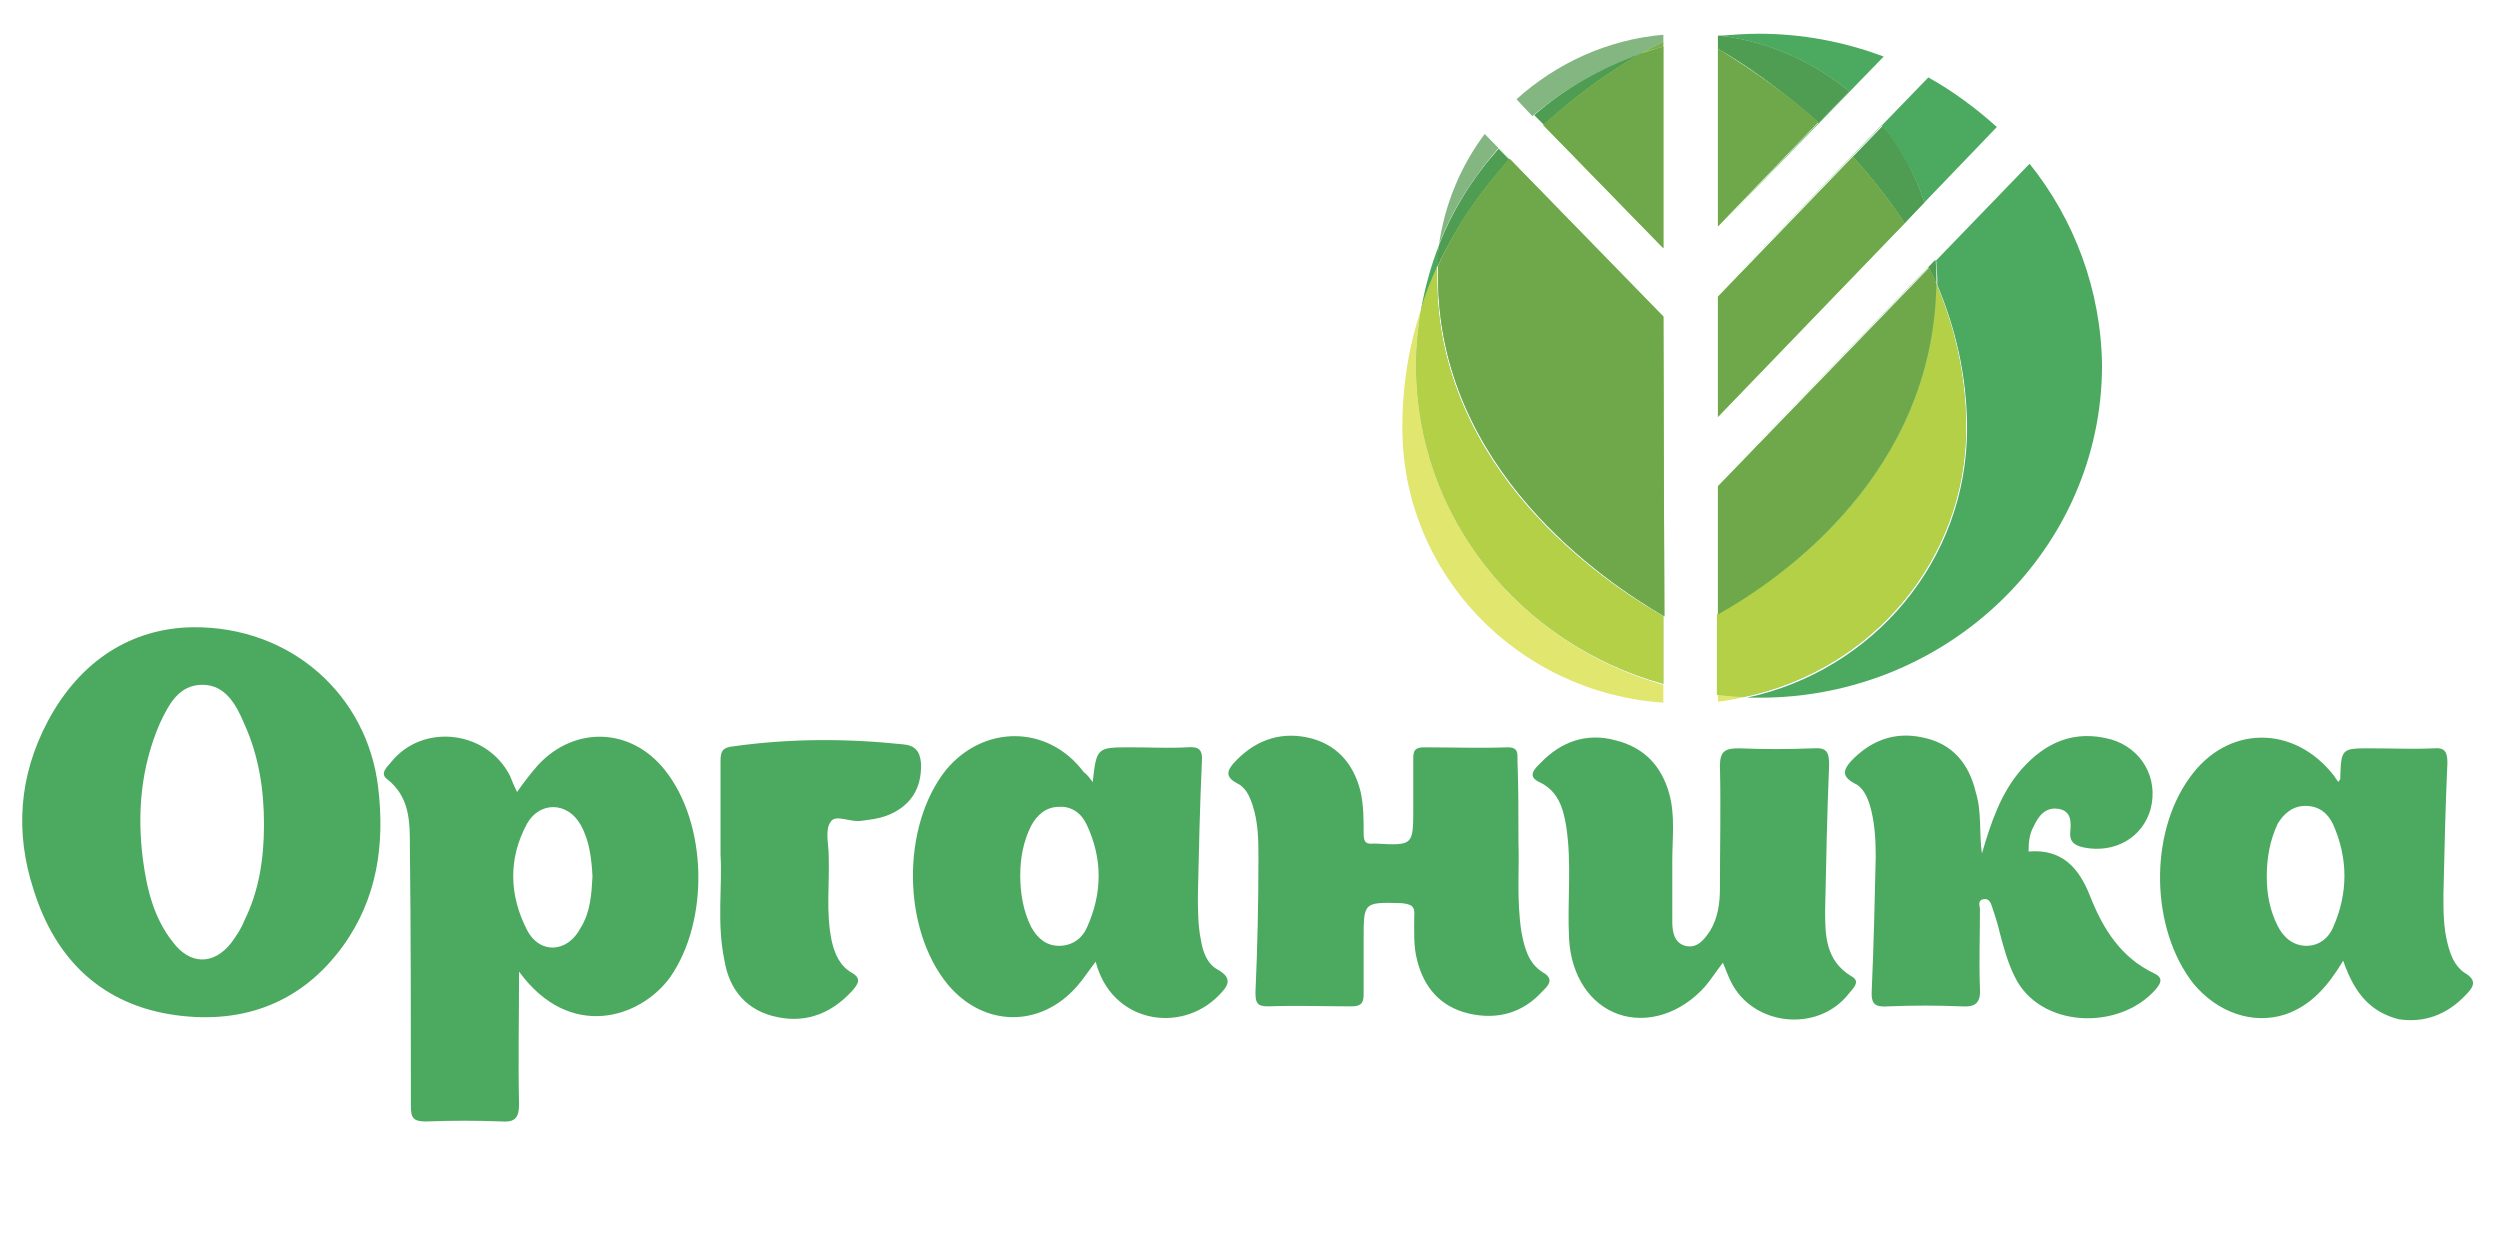 <?xml version="1.0" encoding="UTF-8"?> <!-- Generator: Adobe Illustrator 23.0.1, SVG Export Plug-In . SVG Version: 6.00 Build 0) --> <svg xmlns="http://www.w3.org/2000/svg" xmlns:xlink="http://www.w3.org/1999/xlink" id="Слой_1" x="0px" y="0px" viewBox="0 0 251.9 124.2" style="enable-background:new 0 0 251.9 124.2;" xml:space="preserve"> <style type="text/css"> .st0{fill-rule:evenodd;clip-rule:evenodd;fill:#4CA960;} .st1{fill:#4CA960;} .st2{opacity:0.75;fill:#D7DD3F;enable-background:new ;} .st3{opacity:0.7;fill:#50974D;enable-background:new ;} </style> <g> <path class="st0" d="M19.4,63.2c10-0.1,17.6,6.9,18.7,16.1c0.7,5.8-0.1,11.3-3.6,16.1c-4.1,5.6-9.9,7.8-16.7,6.9 c-7.5-1-12.2-5.6-14.4-12.6c-1.9-5.8-1.5-11.5,1.4-17C8.1,66.5,13.3,63.3,19.4,63.2z M26.6,83.1c0-3.5-0.5-6.9-2-10.2 C23.8,71,22.7,69,20.4,69c-2.4,0-3.4,2-4.3,3.9c-1.9,4.4-2.3,9-1.7,13.7c0.4,3,1.1,5.9,3,8.3c1.7,2.3,4.1,2.4,5.9,0.1 c0.5-0.7,1-1.4,1.3-2.2C26.1,89.8,26.6,86.5,26.6,83.1z"></path> <path class="st0" d="M52.3,97.9c0,4.7-0.1,9,0,13.3c0,1.3-0.3,1.9-1.7,1.8c-2.5-0.1-5.1-0.1-7.7,0c-1.3,0-1.5-0.4-1.5-1.6 c0-8.7,0-17.4-0.1-26.1c0-2.5,0-5-2.3-6.8c-0.8-0.6,0.1-1.3,0.4-1.7c3.2-4,9.7-3.2,12,1.4c0.2,0.5,0.4,1,0.7,1.6 c0.7-1,1.4-1.9,2.1-2.7c3.7-4,9.4-3.8,12.8,0.5c4.3,5.4,4.5,15.2,0.5,20.9C64.5,102.6,57.4,104.9,52.3,97.9z M59.7,88.3 c-0.1-1.8-0.3-3.6-1.2-5.2c-1.3-2.3-4.1-2.4-5.4-0.1c-1.9,3.5-1.8,7.2,0,10.7c1.3,2.5,4.1,2.3,5.4-0.2 C59.5,91.9,59.6,90.1,59.7,88.3z"></path> <path class="st0" d="M110.1,78.8c0.4-3.5,0.4-3.5,3.9-3.5c1.9,0,3.7,0.1,5.6,0c1.2-0.1,1.6,0.2,1.5,1.5c-0.2,4.4-0.3,8.8-0.4,13.3 c0,1.6,0,3.1,0.3,4.6c0.2,1.2,0.6,2.4,1.7,3c1.6,0.9,1,1.7,0.1,2.6c-3.8,3.9-10.8,2.8-12.4-3.4c-0.7,0.9-1.2,1.7-1.9,2.5 c-3.7,4.2-9.4,4.1-13-0.2c-4.6-5.6-4.7-15.9-0.2-21.6c3.8-4.6,10.3-4.6,13.9,0.2C109.6,78.1,109.8,78.4,110.1,78.8z M102.8,88.2 c0,1.8,0.3,3.6,1.1,5.2c0.6,1.1,1.5,1.9,2.8,1.9s2.3-0.7,2.8-1.8c1.6-3.5,1.6-7,0-10.4c-0.5-1.1-1.5-1.9-2.8-1.8 c-1.3,0-2.2,0.8-2.8,1.9C103.1,84.8,102.8,86.5,102.8,88.2z"></path> <g> <path class="st0" d="M236.1,96.8c-1.5,2.5-3.2,4.5-5.8,5.4c-3.3,1.1-6.9-0.2-9.3-3.1c-4.3-5.5-4.5-15-0.4-20.7 c3.8-5.4,10.6-5.4,14.6-0.2c0.1,0.2,0.3,0.4,0.4,0.6c0.1-0.2,0.2-0.2,0.2-0.3c0.1-3.1,0.1-3.1,3.1-3.1c2.1,0,4.2,0.1,6.3,0 c1.2-0.1,1.4,0.4,1.4,1.5c-0.2,4.4-0.3,8.8-0.4,13.3c0,1.6,0,3.2,0.4,4.8c0.3,1.2,0.7,2.3,1.7,3c1.4,0.8,0.9,1.5,0.1,2.3 c-1.8,1.9-4.1,2.8-6.7,2.4C239,102,237.3,100.3,236.1,96.8z M228.4,88.3c0,1.8,0.3,3.4,1.1,5c0.6,1.2,1.6,2,2.9,2 c1.2,0,2.2-0.7,2.7-1.9c1.5-3.4,1.5-6.9,0-10.3c-0.5-1.1-1.4-1.9-2.8-1.9c-1.3,0-2.2,0.8-2.8,1.8 C228.7,84.7,228.4,86.5,228.4,88.3z"></path> </g> <path class="st0" d="M199.7,86c0.9-3.1,1.9-6.1,4-8.5c2.4-2.7,5.3-4,9-3c3.1,0.9,4.8,3.9,4,7c-0.8,2.9-3.6,4.5-6.7,3.9 c-0.9-0.2-1.5-0.5-1.4-1.6c0.1-1,0.1-2.1-1.2-2.3c-1.3-0.2-2,0.7-2.5,1.8c-0.4,0.7-0.5,1.5-0.5,2.5c3.4-0.3,5.1,1.7,6.2,4.5 c1.3,3.3,3.1,6.2,6.5,7.8c1,0.5,0.5,1.1,0.1,1.6c-3.7,4.2-11.7,3.9-14.2-1.3c-0.7-1.4-1.1-2.9-1.5-4.4c-0.2-0.9-0.5-1.8-0.8-2.7 c-0.1-0.3-0.3-0.8-0.8-0.7c-0.7,0.1-0.4,0.7-0.4,1c0,2.7-0.1,5.4,0,8c0.1,1.5-0.5,1.9-1.9,1.8c-2.4-0.1-4.9-0.1-7.3,0 c-1.4,0.1-1.8-0.2-1.7-1.7c0.2-4.5,0.3-9,0.4-13.4c0-1.7-0.1-3.5-0.6-5.2c-0.3-0.9-0.7-1.8-1.6-2.2c-1.3-0.7-1-1.4-0.3-2.2 c2-2.1,4.4-3,7.2-2.4c3,0.6,4.7,2.6,5.4,5.6C199.7,81.9,199.4,84,199.7,86z"></path> <path class="st0" d="M153,84.9c0.1,2.6-0.2,5.8,0.3,9c0.3,1.6,0.7,3.2,2.2,4.1c1.2,0.7,0.4,1.4-0.1,1.9c-2,2.2-4.6,2.9-7.5,2.2 c-2.8-0.7-4.4-2.6-5.1-5.3c-0.4-1.5-0.3-3-0.3-4.5c0.1-1-0.3-1.2-1.3-1.3c-3.8-0.1-3.8-0.1-3.8,3.6c0,1.9,0,3.7,0,5.6 c0,0.9-0.3,1.2-1.2,1.2c-2.8,0-5.6-0.1-8.4,0c-1.1,0-1.3-0.3-1.3-1.4c0.2-4.5,0.3-9,0.3-13.4c0-1.9,0-3.7-0.6-5.5 c-0.3-0.9-0.7-1.8-1.6-2.2c-1.1-0.6-1-1.2-0.3-2c2-2.2,4.5-3.2,7.4-2.6s4.7,2.6,5.4,5.5c0.3,1.4,0.3,2.7,0.3,4.1 c0,0.8,0.1,1.2,1,1.1c0.1,0,0.1,0,0.2,0c3.8,0.2,3.8,0.2,3.8-3.6c0-1.7,0-3.4,0-5c0-0.8,0.2-1.1,1.1-1.1c2.8,0,5.6,0.1,8.4,0 c1.1,0,1,0.6,1,1.3C153,79.2,153,81.8,153,84.9z"></path> <path class="st0" d="M173.6,97c-0.7,0.9-1.2,1.7-1.8,2.4c-2.4,2.7-5.8,3.8-8.7,2.8s-4.8-3.9-5-7.6c-0.2-3.8,0.3-7.6-0.3-11.4 c-0.3-1.8-0.8-3.5-2.7-4.4c-1.3-0.6-0.4-1.4,0.1-1.9c2.1-2.2,4.7-3.1,7.6-2.3c2.8,0.7,4.6,2.5,5.4,5.4c0.6,2.2,0.3,4.5,0.3,6.7 c0,2.1,0,4.1,0,6.2c0,1,0.2,2.1,1.3,2.4c1.2,0.3,1.9-0.6,2.5-1.5c0.8-1.3,1-2.8,1-4.3c0-4.1,0.1-8.2,0-12.3c0-1.5,0.5-1.8,1.9-1.8 c2.5,0.1,5,0.1,7.5,0c1.4-0.1,1.6,0.4,1.6,1.7c-0.2,4.9-0.3,9.7-0.4,14.6c0,2.5,0,5.1,2.7,6.7c0.9,0.5,0.1,1.2-0.3,1.7 c-3.1,4-9.7,3.3-11.9-1.2C174.1,98.3,173.9,97.7,173.6,97z"></path> <path class="st0" d="M72.6,86.1c0-3.4,0-6.4,0-9.4c0-1,0.2-1.4,1.3-1.5c5.7-0.8,11.4-0.8,17.1-0.2c1.2,0.1,1.7,0.7,1.8,1.9 c0.1,2.6-1.1,4.4-3.5,5.3c-0.8,0.3-1.7,0.4-2.5,0.5c-1.1,0.2-2.6-0.7-3.1,0.1c-0.6,0.8-0.2,2.3-0.2,3.4c0.1,2.9-0.3,5.7,0.3,8.6 c0.3,1.3,0.8,2.5,2,3.2c1.1,0.6,0.6,1.2,0.1,1.8c-2,2.2-4.5,3.3-7.5,2.7c-3.1-0.6-4.9-2.7-5.4-5.7C72.2,93,72.8,89.3,72.6,86.1z"></path> <g> <path class="st1" d="M177.2,3.4c-1.3,0-2.6,0.1-3.9,0.2c4.9,0.6,9.4,2.6,13,5.6l-13.2,13.7l16.7-17.2 C185.8,4.2,181.6,3.4,177.2,3.4z"></path> <path class="st1" d="M193.9,20.4l7.3-7.6c-2.1-1.9-4.4-3.6-6.9-5l-21.3,22l16.6-17.2C191.5,15,193,17.6,193.9,20.4z"></path> <path class="st1" d="M204.5,16.5L173.1,49l22-22.7c0,0.6,0.1,1.2,0.1,1.8c0,0.2,0,0.4,0,0.6c1.8,4.3,3,9.1,3,14.5 c0,13.3-9.5,24.4-22.2,27.1c0.4,0,0.9,0,1.3,0c19,0,34.5-15,34.5-33.5C211.7,29.2,209,22.1,204.5,16.5z"></path> <polygon class="st1" points="154.5,11.6 154.5,11.6 155.5,12.6 155.5,12.6 "></polygon> <path class="st1" d="M167.6,31.9l-0.5-0.5L167.6,31.9z"></path> <path class="st1" d="M145,24.7c-0.8,2-1.4,4.2-1.8,6.4c0.5-1.5,1-2.8,1.6-4.2C144.9,26.1,144.9,25.4,145,24.7z"></path> <path class="st2" d="M173.1,70.7c1-0.1,1.9-0.3,2.8-0.5c-0.9,0-1.9-0.1-2.8-0.2V70.7z"></path> <path class="st1" d="M198.1,43.1c0-5.4-1.2-10.2-3-14.5c-0.3,19.1-15.4,29.6-22.1,33.3V70c0.9,0.1,1.9,0.2,2.8,0.2 C188.6,67.5,198.1,56.4,198.1,43.1z"></path> <path class="st2" d="M198.1,43.1c0-5.4-1.2-10.2-3-14.5c-0.3,19.1-15.4,29.6-22.1,33.3V70c0.9,0.1,1.9,0.2,2.8,0.2 C188.6,67.5,198.1,56.4,198.1,43.1z"></path> <path class="st2" d="M191.9,22.5L173.1,42L191.9,22.5z"></path> <path class="st2" d="M142.7,36.8c0-2,0.2-3.9,0.5-5.7c-1.2,3.6-1.9,7.6-1.9,12c0,14.7,11.6,26.7,26.3,27.7V69 C153.2,64.9,142.7,52.1,142.7,36.8z"></path> <polygon class="st1" points="155.5,12.6 155.5,12.6 167.3,24.7 "></polygon> <polygon class="st2" points="155.5,12.6 155.5,12.6 167.3,24.7 "></polygon> <path class="st1" d="M144.8,28c0-0.4,0-0.7,0-1.1c-0.6,1.3-1.2,2.7-1.6,4.2c-0.3,1.9-0.5,3.8-0.5,5.7c0,15.3,10.5,28.1,24.9,32.1 v-6.8C161.4,58.6,144.8,47.3,144.8,28z"></path> <path class="st2" d="M144.8,28c0-0.4,0-0.7,0-1.1c-0.6,1.3-1.2,2.7-1.6,4.2c-0.3,1.9-0.5,3.8-0.5,5.7c0,15.3,10.5,28.1,24.9,32.1 v-6.8C161.4,58.6,144.8,47.3,144.8,28z"></path> <polygon class="st1" points="167.6,31.9 167.6,31.9 167.6,32 167.6,32 "></polygon> <polygon class="st2" points="167.6,31.9 167.6,31.9 167.6,32 167.6,32 "></polygon> <polygon class="st3" points="191.9,22.5 193.9,20.4 193.9,20.4 "></polygon> <path class="st1" d="M191.9,22.5l2-2.1c-0.9-2.8-2.4-5.5-4.2-7.7l-16.6,17.2l13.6-14.1C188.5,17.8,190.3,20,191.9,22.5z"></path> <path class="st3" d="M191.9,22.5l2-2.1c-0.9-2.8-2.4-5.5-4.2-7.7l-16.6,17.2l13.6-14.1C188.5,17.8,190.3,20,191.9,22.5z"></path> <path class="st2" d="M191.9,22.5L173.1,42L191.9,22.5z"></path> <path class="st3" d="M191.9,22.5L173.1,42L191.9,22.5z"></path> <path class="st1" d="M186.7,15.8l-13.6,14.1V42l18.8-19.5C190.3,20,188.5,17.8,186.7,15.8z"></path> <path class="st2" d="M186.7,15.8l-13.6,14.1V42l18.8-19.5C190.3,20,188.5,17.8,186.7,15.8z"></path> <path class="st3" d="M186.7,15.8l-13.6,14.1V42l18.8-19.5C190.3,20,188.5,17.8,186.7,15.8z"></path> <path class="st3" d="M173.1,3.6L173.1,3.6c0.1,0,0.1,0,0.2,0C173.2,3.6,173.1,3.6,173.1,3.6z"></path> <path class="st1" d="M173.3,3.6c-0.1,0-0.1,0-0.2,0v1.3c2.6,1.5,6.3,4,10.1,7.5l-10.1,10.5l13.2-13.7 C182.7,6.2,178.2,4.2,173.3,3.6z"></path> <path class="st3" d="M173.3,3.6c-0.1,0-0.1,0-0.2,0v1.3c2.6,1.5,6.3,4,10.1,7.5l-10.1,10.5l13.2-13.7 C182.7,6.2,178.2,4.2,173.3,3.6z"></path> <path class="st1" d="M173.1,4.9v17.9l10.1-10.5C179.4,8.9,175.6,6.5,173.1,4.9z"></path> <path class="st2" d="M173.1,4.9v17.9l10.1-10.5C179.4,8.9,175.6,6.5,173.1,4.9z"></path> <path class="st3" d="M173.1,4.9v17.9l10.1-10.5C179.4,8.9,175.6,6.5,173.1,4.9z"></path> <polygon class="st3" points="167.6,32 167.7,32 167.7,32 "></polygon> <path class="st3" d="M167.6,4.2V3.5c-5.7,0.5-10.8,2.9-14.8,6.5l1.6,1.7c3.2-2.7,6.8-4.8,10.8-6.2C166.2,4.9,167,4.5,167.6,4.2z"></path> <path class="st3" d="M167.1,31.4l-17.5-17.9c-2.4,3.2-4,7-4.6,11.1c1.4-3.6,3.5-6.8,6-9.7L167.1,31.4z"></path> <path class="st1" d="M152.1,16.1L167.6,32l0,0l-0.5-0.5L151,15c-2.5,2.8-4.6,6.1-6,9.7c-0.1,0.7-0.2,1.5-0.2,2.2 C146.8,22.7,149.3,19.1,152.1,16.1z"></path> <path class="st3" d="M152.1,16.1L167.6,32l0,0l-0.5-0.5L151,15c-2.5,2.8-4.6,6.1-6,9.7c-0.1,0.7-0.2,1.5-0.2,2.2 C146.8,22.7,149.3,19.1,152.1,16.1z"></path> <path class="st1" d="M165.4,5.4c-4,1.4-7.7,3.5-10.8,6.2l1,1C159.1,9.3,162.7,6.9,165.4,5.4z"></path> <path class="st3" d="M165.4,5.4c-4,1.4-7.7,3.5-10.8,6.2l1,1C159.1,9.3,162.7,6.9,165.4,5.4z"></path> <path class="st2" d="M167.6,4.7V4.2c-0.6,0.3-1.4,0.7-2.3,1.2C166.1,5.1,166.9,4.9,167.6,4.7z"></path> <path class="st3" d="M167.6,4.7V4.2c-0.6,0.3-1.4,0.7-2.3,1.2C166.1,5.1,166.9,4.9,167.6,4.7z"></path> <polygon class="st2" points="167.6,25 167.6,25 167.3,24.7 "></polygon> <polygon class="st3" points="167.6,25 167.6,25 167.3,24.7 "></polygon> <path class="st1" d="M167.6,31.9L152.1,16c-2.7,3-5.3,6.6-7.2,10.8c0,0.4,0,0.7,0,1.1c0,19.3,16.6,30.6,22.8,34.2L167.6,31.9 L167.6,31.9L167.6,31.9z"></path> <path class="st2" d="M167.6,31.9L152.1,16c-2.7,3-5.3,6.6-7.2,10.8c0,0.4,0,0.7,0,1.1c0,19.3,16.6,30.6,22.8,34.2L167.6,31.9 L167.6,31.9L167.6,31.9z"></path> <path class="st3" d="M167.6,31.9L152.1,16c-2.7,3-5.3,6.6-7.2,10.8c0,0.4,0,0.7,0,1.1c0,19.3,16.6,30.6,22.8,34.2L167.6,31.9 L167.6,31.9L167.6,31.9z"></path> <path class="st1" d="M155.5,12.6l11.8,12.1l0.3,0.3V4.7c-0.8,0.2-1.5,0.5-2.3,0.7C162.7,6.9,159.1,9.3,155.5,12.6z"></path> <path class="st2" d="M155.5,12.6l11.8,12.1l0.3,0.3V4.7c-0.8,0.2-1.5,0.5-2.3,0.7C162.7,6.9,159.1,9.3,155.5,12.6z"></path> <path class="st3" d="M155.5,12.6l11.8,12.1l0.3,0.3V4.7c-0.8,0.2-1.5,0.5-2.3,0.7C162.7,6.9,159.1,9.3,155.5,12.6z"></path> <path class="st1" d="M195.1,28.6c0-0.2,0-0.4,0-0.6c0-0.6,0-1.2-0.1-1.8l-22,22.7l21.3-22C194.6,27.5,194.9,28,195.1,28.6z"></path> <path class="st3" d="M195.1,28.6c0-0.2,0-0.4,0-0.6c0-0.6,0-1.2-0.1-1.8l-22,22.7l21.3-22C194.6,27.5,194.9,28,195.1,28.6z"></path> <path class="st1" d="M195.1,28.6c-0.2-0.6-0.5-1.1-0.7-1.6l-21.3,22v12.9C179.7,58.2,194.8,47.6,195.1,28.6z"></path> <path class="st2" d="M195.1,28.6c-0.2-0.6-0.5-1.1-0.7-1.6l-21.3,22v12.9C179.7,58.2,194.8,47.6,195.1,28.6z"></path> <path class="st3" d="M195.1,28.6c-0.2-0.6-0.5-1.1-0.7-1.6l-21.3,22v12.9C179.7,58.2,194.8,47.6,195.1,28.6z"></path> </g> </g> </svg> 